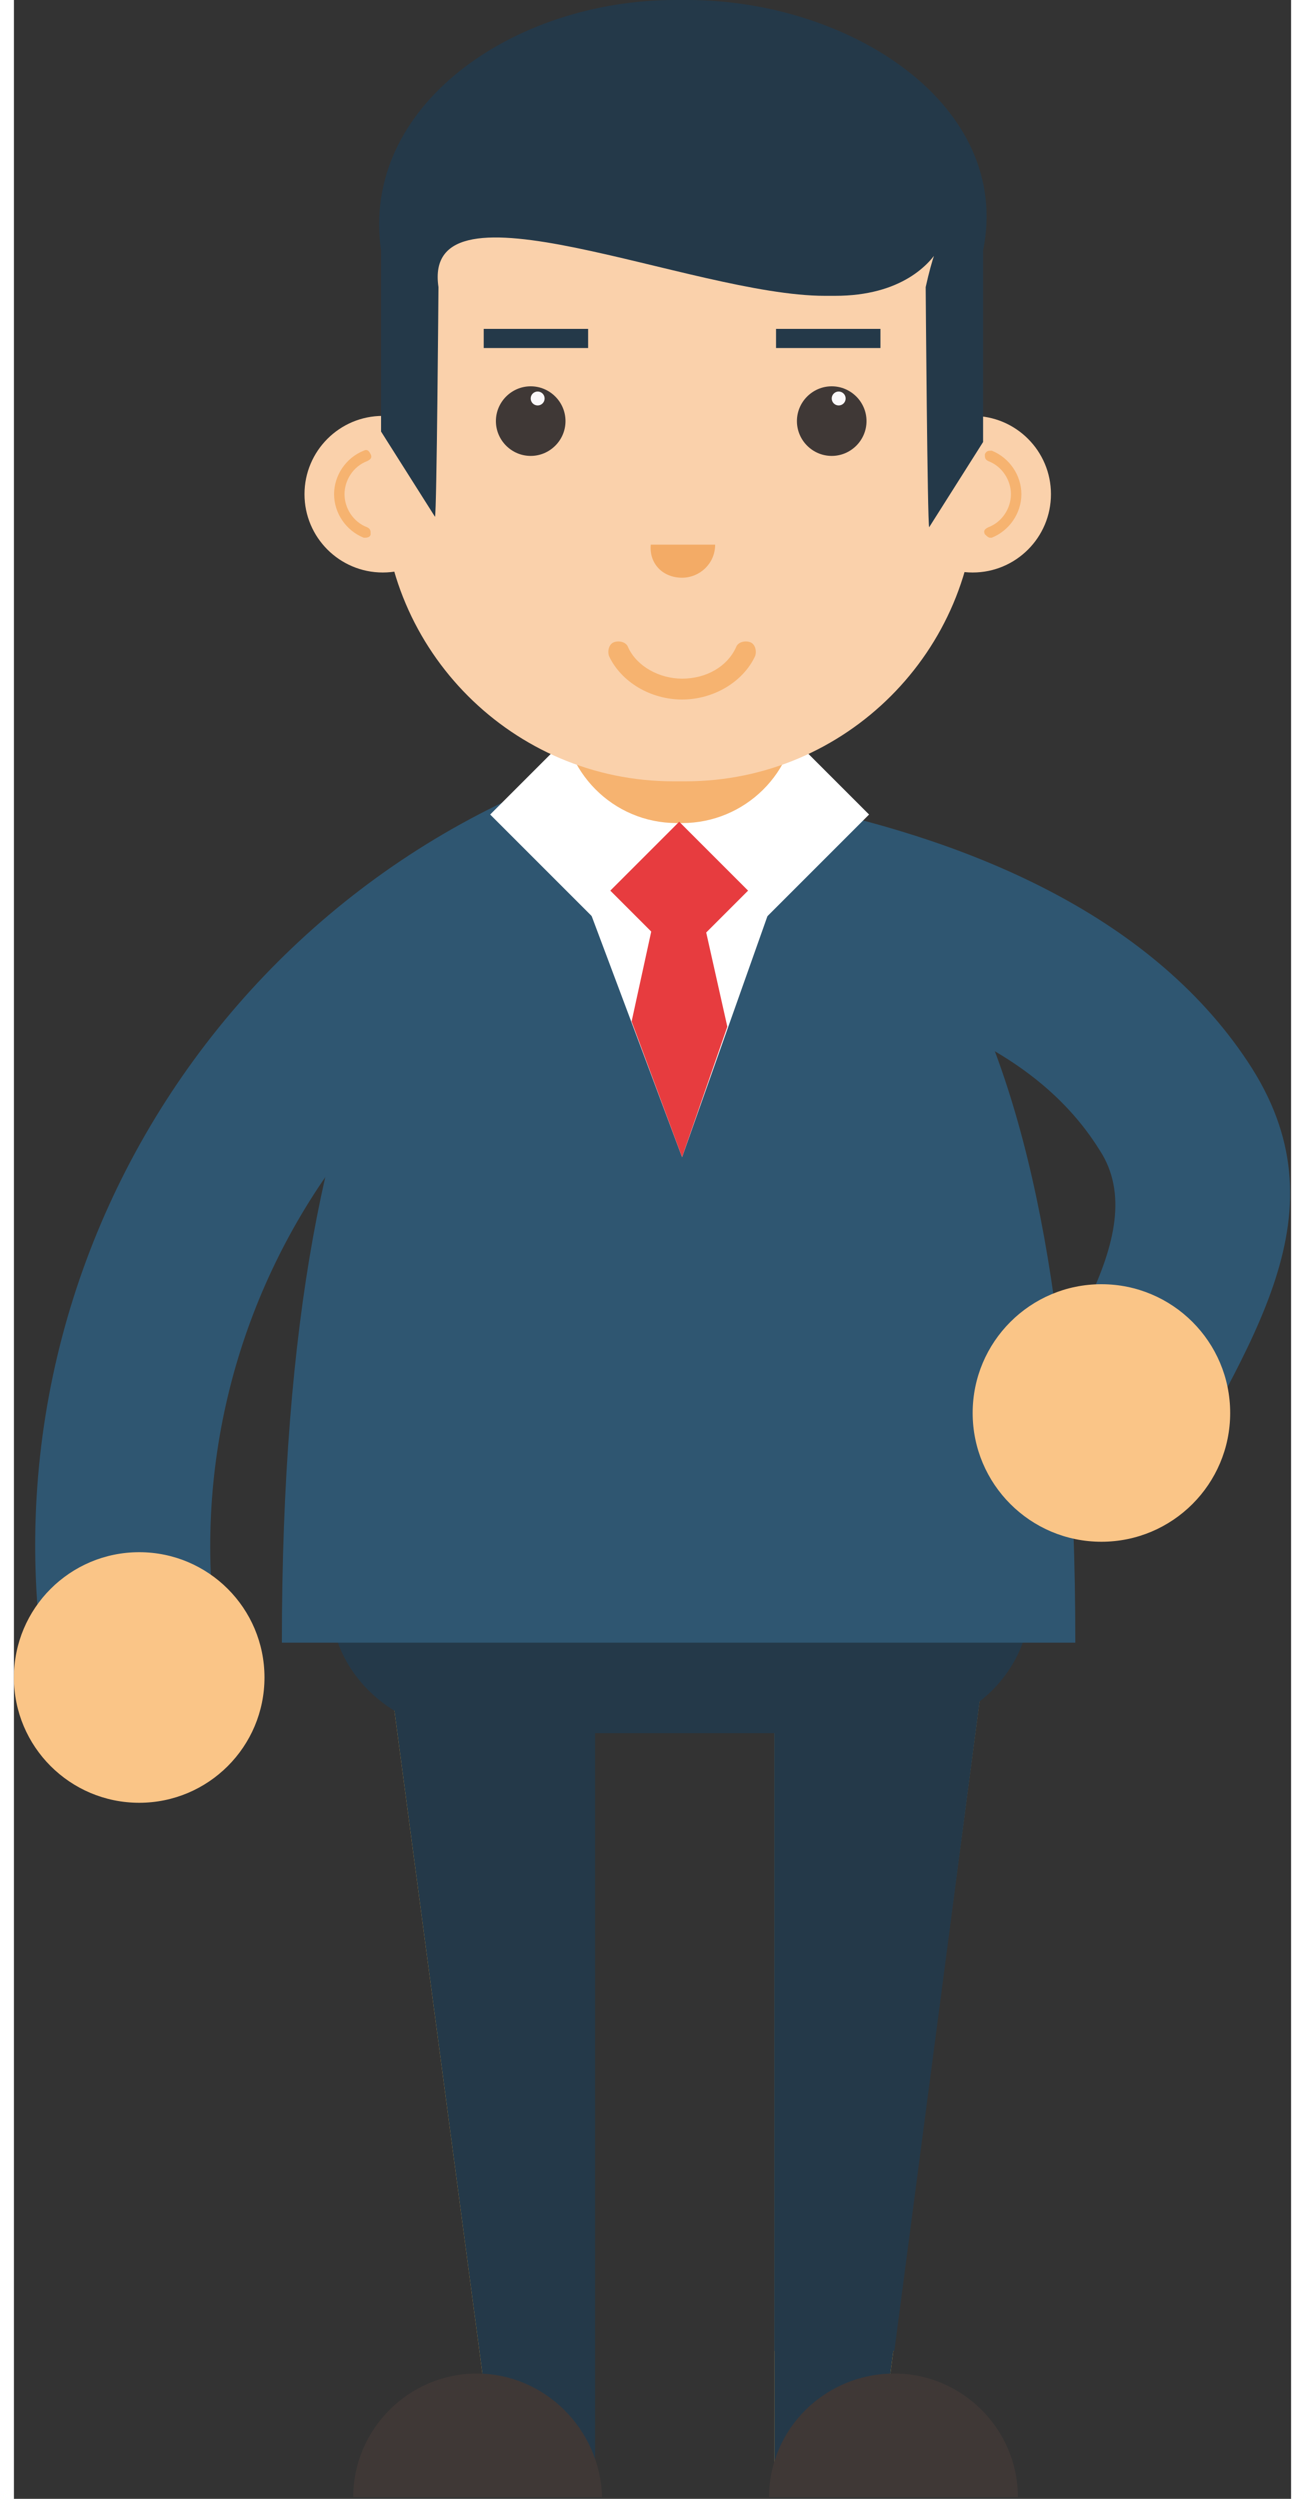 <?xml version="1.0" encoding="utf-8"?>
<!-- Generator: Adobe Illustrator 19.0.0, SVG Export Plug-In . SVG Version: 6.00 Build 0)  -->
<svg version="1.1" id="Layer_1" xmlns="http://www.w3.org/2000/svg" xmlns:xlink="http://www.w3.org/1999/xlink" x="0px" y="0px" width="75px"
	 viewBox="0 0 73.4 143.6" style="enable-background:new 0 0 73.4 143.6;" xml:space="preserve">
<rect x="0" y="0" width="73.4" height="143.6" fill="#333333" stroke="none"/>
<style type="text/css">
	.st0{fill:#2F5671;}
	.st1{fill:#FAD1AB;}
	.st2{fill:#F7B133;}
	.st3{fill:#243949;}
	.st4{fill:#3F3836;}
	.st5{fill:#FFFFFF;}
	.st6{fill:#F6B370;}
	.st7{fill:#FBF9FB;}
	.st8{fill:#F3AB66;}
	.st9{fill:#FAC587;}
	.st10{fill:#E73C3F;}
</style>
<g>
	<path class="st0" d="M40.8,42.1c2.7-0.5,5.3,1.4,5.8,4.1c0.5,2.7-1.4,5.3-4.1,5.8C22.1,55.4,8.4,74.7,11.8,95.1
		c0.5,2.7-1.4,5.3-4.1,5.8c-2.7,0.5-5.3-1.4-5.8-4.1C-2.5,70.9,15,46.4,40.8,42.1z"/>
	<path class="st0" d="M70.9,61c5.8,8.7,0.1,16.1-4.9,25.6l-9.7-1.9c3.2-6.6,9.3-13.7,6.1-18.6c-4.1-6.6-12.5-8.8-20.1-10.3l1.9-9.7
		C54.5,48.1,65.2,52.4,70.9,61z"/>
	<circle class="st1" cx="21.2" cy="28.4" r="4.5"/>
	<circle class="st1" cx="55.1" cy="28.4" r="4.5"/>
	<polygon class="st2" points="33.4,94.8 33.4,141.5 27.6,141.5 21.4,94.8 	"/>
	<polygon class="st3" points="33.4,94.8 33.4,141.5 27.6,141.5 21.4,94.8 	"/>
	<path class="st4" d="M26.6,136.4c-3.9,0-7.1,3.2-7.1,7.1h14.3C33.7,139.6,30.5,136.4,26.6,136.4z"/>
	<polygon class="st2" points="43.7,95.5 43.7,142.2 49.6,142.2 55.8,95.5 	"/>
	<g>
		<g id="XMLID_82_">
			<g id="XMLID_85_">
				<polygon id="XMLID_86_" class="st3" points="43.7,95.5 43.7,142.2 49.6,142.2 55.8,95.5 				"/>
			</g>
			<g id="XMLID_83_">
				<polygon id="XMLID_84_" class="st3" points="43.7,95.5 43.7,135.1 50.6,135.1 55.8,95.5 				"/>
			</g>
		</g>
	</g>
	<path class="st4" d="M50.6,136.4c3.9,0,7.1,3.2,7.1,7.1H43.4C43.4,139.6,46.6,136.4,50.6,136.4z"/>
	<path class="st3" d="M58.4,92c0,4.2-3.7,7.6-8.3,7.6H26.5c-4.6,0-8.3-3.4-8.3-7.6l0,0c0-4.2,3.7-7.6,8.3-7.6h23.6
		C54.7,84.4,58.4,87.8,58.4,92L58.4,92z"/>
	<path class="st0" d="M38.2,44.9c-12.6,0-22.8,12.6-22.8,49.5H61C61,57.5,50.8,44.9,38.2,44.9z"/>
	
		<rect x="30.6" y="39.1" transform="matrix(0.707 0.707 -0.707 0.707 44.268 -13.357)" class="st5" width="15.4" height="15.4"/>
	<polygon class="st5" points="38.4,66.5 31.2,47.3 45.2,47.3 	"/>
	<path class="st6" d="M45,40.7c0,3.7-3,6.6-6.6,6.6h-0.3c-3.7,0-6.6-3-6.6-6.6V36c0-3.6,3-6,6.6-6h0.3c3.7,0,6.6,2.3,6.6,6V40.7z"/>
	<path class="st1" d="M55.3,28.2c0,9.2-7.5,16.7-16.7,16.7h-0.7c-9.2,0-16.7-7.5-16.7-16.7V16.4c0-9.2,7.5-15.1,16.7-15.1h0.7
		c9.2,0,16.7,5.9,16.7,15.1V28.2z"/>
	<g>
		<g id="XMLID_74_">
			<g id="XMLID_78_">
				<path id="XMLID_79_" class="st4" d="M29.7,22.2c-1.1,0-2,0.9-2,2c0,1.1,0.9,2,2,2c1.1,0,2-0.9,2-2
					C31.7,23.1,30.8,22.2,29.7,22.2z"/>
			</g>
			<g id="XMLID_75_">
				<path id="XMLID_76_" class="st4" d="M47,22.2c-1.1,0-2,0.9-2,2c0,1.1,0.9,2,2,2c1.1,0,2-0.9,2-2C49,23.1,48.1,22.2,47,22.2z"/>
			</g>
		</g>
	</g>
	<path class="st6" d="M20.2,30.9c0,0-0.1,0-0.1,0c-1-0.4-1.7-1.4-1.7-2.5c0-1.1,0.7-2.1,1.7-2.5c0.2-0.1,0.3,0,0.4,0.2
		c0.1,0.2,0,0.3-0.2,0.4c-0.8,0.3-1.3,1.1-1.3,1.9c0,0.8,0.5,1.6,1.3,1.9c0.2,0.1,0.2,0.2,0.2,0.4C20.5,30.8,20.4,30.9,20.2,30.9z"
		/>
	<path class="st6" d="M56.1,30.9c-0.1,0-0.2-0.1-0.3-0.2c-0.1-0.2,0-0.3,0.2-0.4c0.8-0.3,1.3-1.1,1.3-1.9c0-0.8-0.5-1.6-1.3-1.9
		c-0.2-0.1-0.2-0.2-0.2-0.4c0.1-0.2,0.2-0.2,0.4-0.2c1,0.4,1.7,1.4,1.7,2.5c0,1.1-0.7,2.1-1.7,2.5C56.2,30.9,56.1,30.9,56.1,30.9z"
		/>
	<g>
		<path class="st6" d="M38.4,40.2c-1.8,0-3.5-1-4.2-2.5c-0.1-0.3,0-0.7,0.3-0.8c0.3-0.1,0.7,0,0.8,0.3c0.5,1.1,1.8,1.8,3.1,1.8
			c1.4,0,2.6-0.7,3.1-1.8c0.1-0.3,0.5-0.4,0.8-0.3c0.3,0.1,0.4,0.5,0.3,0.8C41.9,39.2,40.2,40.2,38.4,40.2z"/>
	</g>
	<path class="st3" d="M38.7,0h-0.7c-9.3,0-18.1,6.1-16.9,14.4v10.4l3.1,4.9c0.1-0.2,0.2-13.2,0.2-13.2c-1-6.7,14.6,0.5,22.2,0.5h0.6
		c7.6,0,6.7-7.3,5.2-0.5c0,0,0.1,13.6,0.2,13.8l3.1-4.9V14.4C57.4,6,48,0,38.7,0z"/>
	<circle class="st7" cx="30.1" cy="22.9" r="0.4"/>
	<circle class="st7" cx="47.4" cy="22.9" r="0.4"/>
	<path class="st8" d="M38.4,33.2c1,0,1.9-0.8,1.9-1.9h-3.7C36.5,32.4,37.3,33.2,38.4,33.2z"/>
	<rect x="27" y="18.9" class="st3" width="6" height="1.1"/>
	<rect x="43.8" y="18.9" class="st3" width="6" height="1.1"/>
	<circle class="st9" cx="62.5" cy="81.2" r="7.4"/>
	<circle class="st9" cx="7.2" cy="96.4" r="7.2"/>
	<rect x="35.4" y="48.4" transform="matrix(0.707 0.707 -0.707 0.707 47.425 -12.024)" class="st10" width="5.6" height="5.6"/>
	<polygon class="st10" points="38.4,66.5 41,59 39.7,53.2 36.7,53.2 35.5,58.7 	"/>
</g>
</svg>
